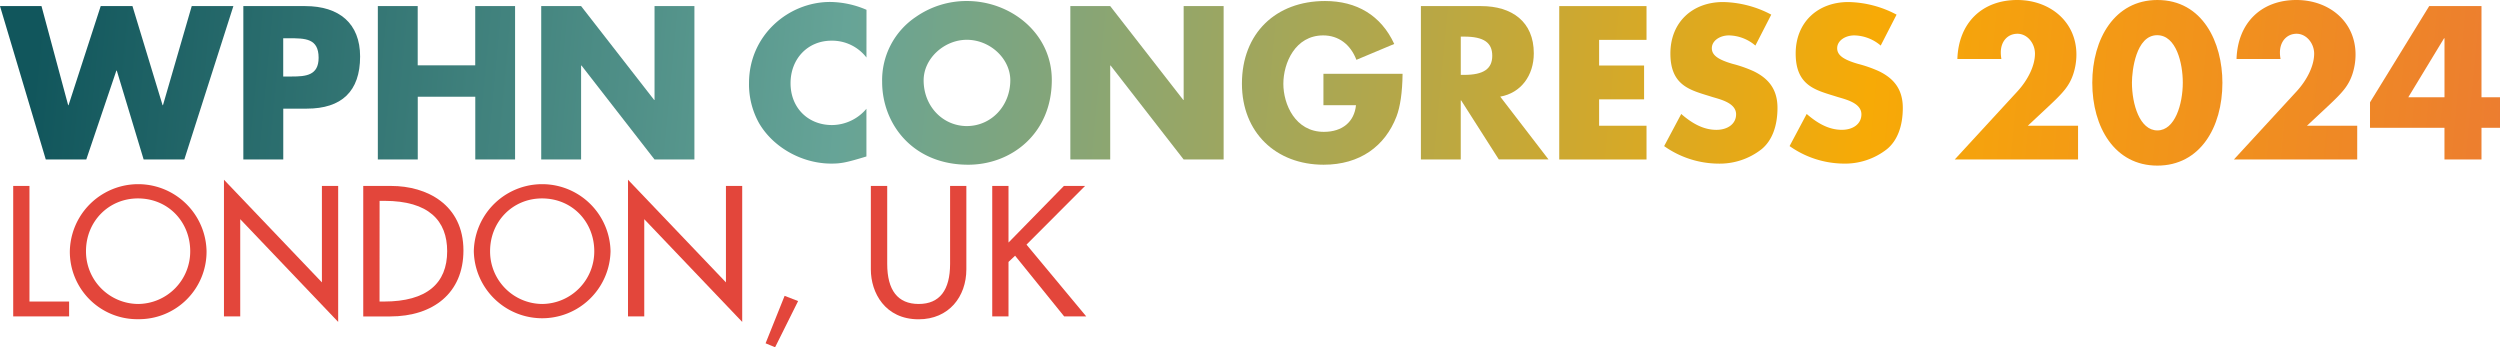 <svg xmlns="http://www.w3.org/2000/svg" xmlns:xlink="http://www.w3.org/1999/xlink" viewBox="0 0 956.17 132.87"><defs><style>.cls-1{fill:url(#New_Gradient_Swatch);}.cls-2{fill:url(#linear-gradient);}.cls-3{fill:url(#linear-gradient-2);}.cls-4{fill:url(#linear-gradient-3);}.cls-5{fill:url(#linear-gradient-4);}.cls-6{fill:url(#linear-gradient-5);}.cls-7{fill:url(#linear-gradient-6);}.cls-8{fill:url(#linear-gradient-7);}.cls-9{fill:url(#linear-gradient-8);}.cls-10{fill:url(#linear-gradient-9);}.cls-11{fill:url(#linear-gradient-10);}.cls-12{fill:url(#linear-gradient-11);}.cls-13{fill:url(#linear-gradient-12);}.cls-14{fill:url(#linear-gradient-13);}.cls-15{fill:url(#linear-gradient-14);}.cls-16{fill:url(#linear-gradient-15);}.cls-17{fill:url(#linear-gradient-16);}.cls-18{fill:url(#linear-gradient-17);}.cls-19{fill:url(#linear-gradient-18);}.cls-20{fill:url(#linear-gradient-19);}.cls-21{fill:url(#linear-gradient-20);}.cls-22{fill:url(#linear-gradient-21);}.cls-23{fill:url(#linear-gradient-22);}.cls-24{fill:url(#linear-gradient-23);}.cls-25{fill:url(#linear-gradient-24);}</style><linearGradient id="New_Gradient_Swatch" x1="12.84" y1="27.85" x2="1192.7" y2="139.14" gradientUnits="userSpaceOnUse"><stop offset="0" stop-color="#11565c"/><stop offset="0.26" stop-color="#66a497"/><stop offset="0.59" stop-color="#f7aa06"/><stop offset="0.8" stop-color="#ec7c31"/><stop offset="1" stop-color="#e3463b"/></linearGradient><linearGradient id="linear-gradient" x1="13.3" y1="22.95" x2="1193.16" y2="134.24" xlink:href="#New_Gradient_Swatch"/><linearGradient id="linear-gradient-2" x1="13.88" y1="16.87" x2="1193.73" y2="128.16" xlink:href="#New_Gradient_Swatch"/><linearGradient id="linear-gradient-3" x1="14.46" y1="10.75" x2="1194.31" y2="122.04" xlink:href="#New_Gradient_Swatch"/><linearGradient id="linear-gradient-4" x1="15.17" y1="3.13" x2="1195.03" y2="114.42" xlink:href="#New_Gradient_Swatch"/><linearGradient id="linear-gradient-5" x1="15.63" y1="-1.74" x2="1195.49" y2="109.55" xlink:href="#New_Gradient_Swatch"/><linearGradient id="linear-gradient-6" x1="16.24" y1="-8.17" x2="1196.1" y2="103.12" xlink:href="#New_Gradient_Swatch"/><linearGradient id="linear-gradient-7" x1="16.84" y1="-14.51" x2="1196.69" y2="96.77" xlink:href="#New_Gradient_Swatch"/><linearGradient id="linear-gradient-8" x1="17.27" y1="-19.12" x2="1197.13" y2="92.17" xlink:href="#New_Gradient_Swatch"/><linearGradient id="linear-gradient-9" x1="17.78" y1="-24.48" x2="1197.63" y2="86.81" xlink:href="#New_Gradient_Swatch"/><linearGradient id="linear-gradient-10" x1="18.17" y1="-28.68" x2="1198.03" y2="82.61" xlink:href="#New_Gradient_Swatch"/><linearGradient id="linear-gradient-11" x1="18.6" y1="-33.16" x2="1198.45" y2="78.13" xlink:href="#New_Gradient_Swatch"/><linearGradient id="linear-gradient-12" x1="19.19" y1="-39.39" x2="1199.04" y2="71.9" xlink:href="#New_Gradient_Swatch"/><linearGradient id="linear-gradient-13" x1="19.65" y1="-44.31" x2="1199.5" y2="66.98" xlink:href="#New_Gradient_Swatch"/><linearGradient id="linear-gradient-14" x1="20.13" y1="-49.38" x2="1199.98" y2="61.91" xlink:href="#New_Gradient_Swatch"/><linearGradient id="linear-gradient-15" x1="20.68" y1="-55.23" x2="1200.53" y2="56.06" xlink:href="#New_Gradient_Swatch"/><linearGradient id="linear-gradient-16" x1="1190.78" y1="72.14" x2="522.36" y2="85.76" xlink:href="#New_Gradient_Swatch"/><linearGradient id="linear-gradient-17" x1="1190.8" y1="72.9" x2="522.38" y2="86.51" xlink:href="#New_Gradient_Swatch"/><linearGradient id="linear-gradient-18" x1="1190.82" y1="73.85" x2="522.4" y2="87.46" xlink:href="#New_Gradient_Swatch"/><linearGradient id="linear-gradient-19" x1="1190.83" y1="74.76" x2="522.42" y2="88.37" xlink:href="#New_Gradient_Swatch"/><linearGradient id="linear-gradient-20" x1="1190.86" y1="76.04" x2="522.44" y2="89.66" xlink:href="#New_Gradient_Swatch"/><linearGradient id="linear-gradient-21" x1="1190.88" y1="76.99" x2="522.46" y2="90.61" xlink:href="#New_Gradient_Swatch"/><linearGradient id="linear-gradient-22" x1="1191.45" y1="104.82" x2="523.03" y2="118.43" xlink:href="#New_Gradient_Swatch"/><linearGradient id="linear-gradient-23" x1="1190.93" y1="79.32" x2="522.51" y2="92.94" xlink:href="#New_Gradient_Swatch"/><linearGradient id="linear-gradient-24" x1="1190.94" y1="79.92" x2="522.52" y2="93.53" xlink:href="#New_Gradient_Swatch"/></defs><g id="Layer_2" data-name="Layer 2"><g id="Layer_1-2" data-name="Layer 1"><path class="cls-1" d="M15.87,2.33l10.2,37.9h.15l12.3-37.9H50.66l11.52,37.9h.15l11-37.9H89.26L70.5,61H54.94L44.67,27h-.16L33,61H17.51L0,2.33Z"/><path class="cls-2" d="M116.73,2.33c13,0,21,6.62,21,19.3,0,13.31-7.08,19.92-20.39,19.92h-9V61H93.07V2.33Zm-8.41,26.93h3.27c5.37,0,10.27-.39,10.27-7.16,0-7.47-5.13-7.47-11.44-7.47h-2.1Z"/><path class="cls-3" d="M159.76,2.33V25h22V2.33H197V61H181.78V37h-22V61H144.51V2.33Z"/><path class="cls-4" d="M222.25,2.33l27.93,35.88h.16V2.33h15.25V61H250.34L222.4,25.06h-.15V61H207V2.33Z"/><path class="cls-5" d="M331.39,22A16.56,16.56,0,0,0,318,15.56c-9,0-15.64,6.85-15.64,16.27s6.69,16,15.87,16a17.38,17.38,0,0,0,13.15-6.23V59.84c-7.86,2.41-9.88,2.73-13.46,2.73-11.13,0-22.18-6.15-27.62-15.49a30.47,30.47,0,0,1-3.82-15.33c0-18.29,15.1-31,31-31a36,36,0,0,1,13.93,3Z"/><path class="cls-6" d="M370.3,63c-21.24,0-32.91-15.64-32.91-31.67A29.11,29.11,0,0,1,350.3,6.46,33.85,33.85,0,0,1,369.83.39c16.66,0,32.45,12.22,32.45,30.19C402.28,51.13,386.8,63,370.3,63Zm16.11-32.29c0-8.25-7.7-15.49-16.65-15.49-8.56,0-16.5,7.09-16.5,15.49,0,10,7.39,17.51,16.57,17.51C379.17,48.17,386.41,40.47,386.41,30.66Z"/><path class="cls-7" d="M424.62,2.33l27.93,35.88h.16V2.33H468V61H452.71L424.77,25.06h-.15V61H409.37V2.33Z"/><path class="cls-8" d="M533.25,16.81l-14.47,6.07c-2.26-5.92-6.85-9.34-12.69-9.34-10.74,0-15.25,10.58-15.25,18.52,0,7.78,4.51,18.37,15.49,18.37,7.16,0,11.67-3.9,12.29-10.2H506.17v-12h30.27c-.08,7.23-.93,12.68-2.33,16.34C529.75,55.87,520.18,63,506.25,63,488,63,475,50.66,475,32,475,12.68,488,.39,506.79.39,518.86.39,528.19,5.84,533.25,16.81Z"/><path class="cls-9" d="M566.48,2.33c11.75,0,20.15,5.92,20.15,18.06,0,8.48-4.9,15.17-12.84,16.57l18.45,24h-19l-14.4-22.57h-.15V61H543.45V2.33ZM558.7,28.64H560c7.47,0,10.74-2.34,10.74-7.32S567.57,14,560,14H558.7Z"/><path class="cls-10" d="M629.74,2.33V15.25H611.61v9.81h17.2V38h-17.2V48.09h18.13V61H596.36V2.33Z"/><path class="cls-11" d="M677.45,5.6l-6.07,11.83a16,16,0,0,0-10.12-3.89c-3.42,0-6.54,2-6.54,4.9,0,2.65,2.34,4.36,8,6a47.94,47.94,0,0,1,8,2.81c5.61,2.72,9.11,6.84,9.11,14s-2.18,12.61-6.07,15.8a25.94,25.94,0,0,1-16.73,5.53,36.32,36.32,0,0,1-20.55-6.7l6.54-12.29c4.9,4.28,9.18,6.07,13.46,6.07S664,47.39,664,43.73c0-4.35-5.91-5.68-9.26-6.69-7.78-2.49-15.87-3.89-15.87-16.57,0-12,8.48-19.69,20.15-19.69A40.82,40.82,0,0,1,677.45,5.6Z"/><path class="cls-12" d="M725.38,5.6l-6.07,11.83a16,16,0,0,0-10.11-3.89c-3.43,0-6.54,2-6.54,4.9,0,2.65,2.33,4.36,8,6a48.38,48.38,0,0,1,8,2.81c5.6,2.72,9.1,6.84,9.1,14s-2.17,12.61-6.07,15.8A25.92,25.92,0,0,1,705,62.57a36.29,36.29,0,0,1-20.54-6.7L691,43.58c4.9,4.28,9.18,6.07,13.46,6.07s7.47-2.26,7.47-5.92c0-4.35-5.92-5.68-9.26-6.69-7.78-2.49-15.88-3.89-15.88-16.57,0-12,8.49-19.69,20.16-19.69A40.75,40.75,0,0,1,725.38,5.6Z"/><path class="cls-13" d="M792.91,28.48c-1.48,4.28-3.58,6.77-9.34,12.14l-8,7.47h19.22V61H747.62l24-26.07c4-4.36,6.69-9.8,6.69-14.4,0-4-2.95-7.62-6.69-7.62s-6.38,2.88-6.38,7.16a14.07,14.07,0,0,0,.23,2.49H748.63C749.1,8.56,758.28,0,771.51,0,784,0,794.16,8.25,794.16,20.86A24,24,0,0,1,792.91,28.48Z"/><path class="cls-14" d="M825.13,63.34c-16.34,0-24.9-14.7-24.9-31.67,0-16.81,8.56-31.67,24.9-31.67C842.48,0,850,16.26,850,31.67,850,48.79,841.39,63.34,825.13,63.34Zm9.72-31.75c0-7.39-2.49-18.13-9.8-18.13-8.17,0-9.65,13.7-9.65,18.13,0,8.33,3,18.29,9.73,18.29S834.85,39.84,834.85,31.59Z"/><path class="cls-15" d="M899.68,28.48c-1.48,4.28-3.58,6.77-9.34,12.14l-8,7.47h19.22V61H854.39l24-26.07c4-4.36,6.7-9.8,6.7-14.4,0-4-3-7.62-6.7-7.62S872,15.8,872,20.08a13.21,13.21,0,0,0,.24,2.49H855.4C855.86,8.56,865.05,0,878.28,0c12.53,0,22.64,8.25,22.64,20.86A24,24,0,0,1,899.68,28.48Z"/><path class="cls-16" d="M949.09,2.33V37.2h7.08V48.87h-7.08V61H934.93V48.87H906.45V39.14L929.09,2.33Zm-28,34.87h13.85V14.63h-.16Z"/><path class="cls-17" d="M11.27,71.12v44.21H26.43V121H5.05V71.12Z"/><path class="cls-18" d="M79,96.08a25.84,25.84,0,0,1-26.15,26,25.79,25.79,0,0,1-26.14-26,26.15,26.15,0,0,1,52.29,0ZM52.83,116.26A20.08,20.08,0,0,0,72.75,96.08c0-11.12-8.33-20.19-20-20.19-11.12,0-19.86,8.74-19.86,20.19A20.09,20.09,0,0,0,52.83,116.26Z"/><path class="cls-19" d="M85.66,68.74,123.12,108V71.12h6.22v52L91.88,83.83V121H85.66Z"/><path class="cls-20" d="M149.66,71.12c13.5,0,27.59,7.09,27.59,24.69,0,16.28-11.58,25.22-28.06,25.22H138.93V71.12Zm-4.5,44.21h1.72c16.41,0,24.15-7,24.15-19.25,0-11.65-7-19.26-24-19.26h-1.85Z"/><path class="cls-21" d="M233.51,96.08a26.15,26.15,0,0,1-52.29,0,26.15,26.15,0,0,1,52.29,0Zm-26.14,20.18a20.09,20.09,0,0,0,19.92-20.18c0-11.12-8.34-20.19-20-20.19-11.12,0-19.85,8.74-19.85,20.19A20.08,20.08,0,0,0,207.37,116.26Z"/><path class="cls-22" d="M240.19,68.74,277.65,108V71.12h6.22v52L246.41,83.83V121h-6.22Z"/><path class="cls-23" d="M300.09,113.15l5.16,2-8.8,17.67-3.64-1.52Z"/><path class="cls-24" d="M339.33,71.12v29.79c0,10.06,4,15.35,12.05,15.35s12-5.36,12-15.35V71.12h6.22V103c0,10.45-6.68,19.12-18.26,19.12-12.84,0-18.27-10.19-18.27-19.06V71.12Z"/><path class="cls-25" d="M385.72,71.12V92.77L406.9,71.12H415L392.61,93.56,415.44,121H407L388.24,97.8l-2.52,2.38V121H379.5V71.12Z"/></g></g></svg>